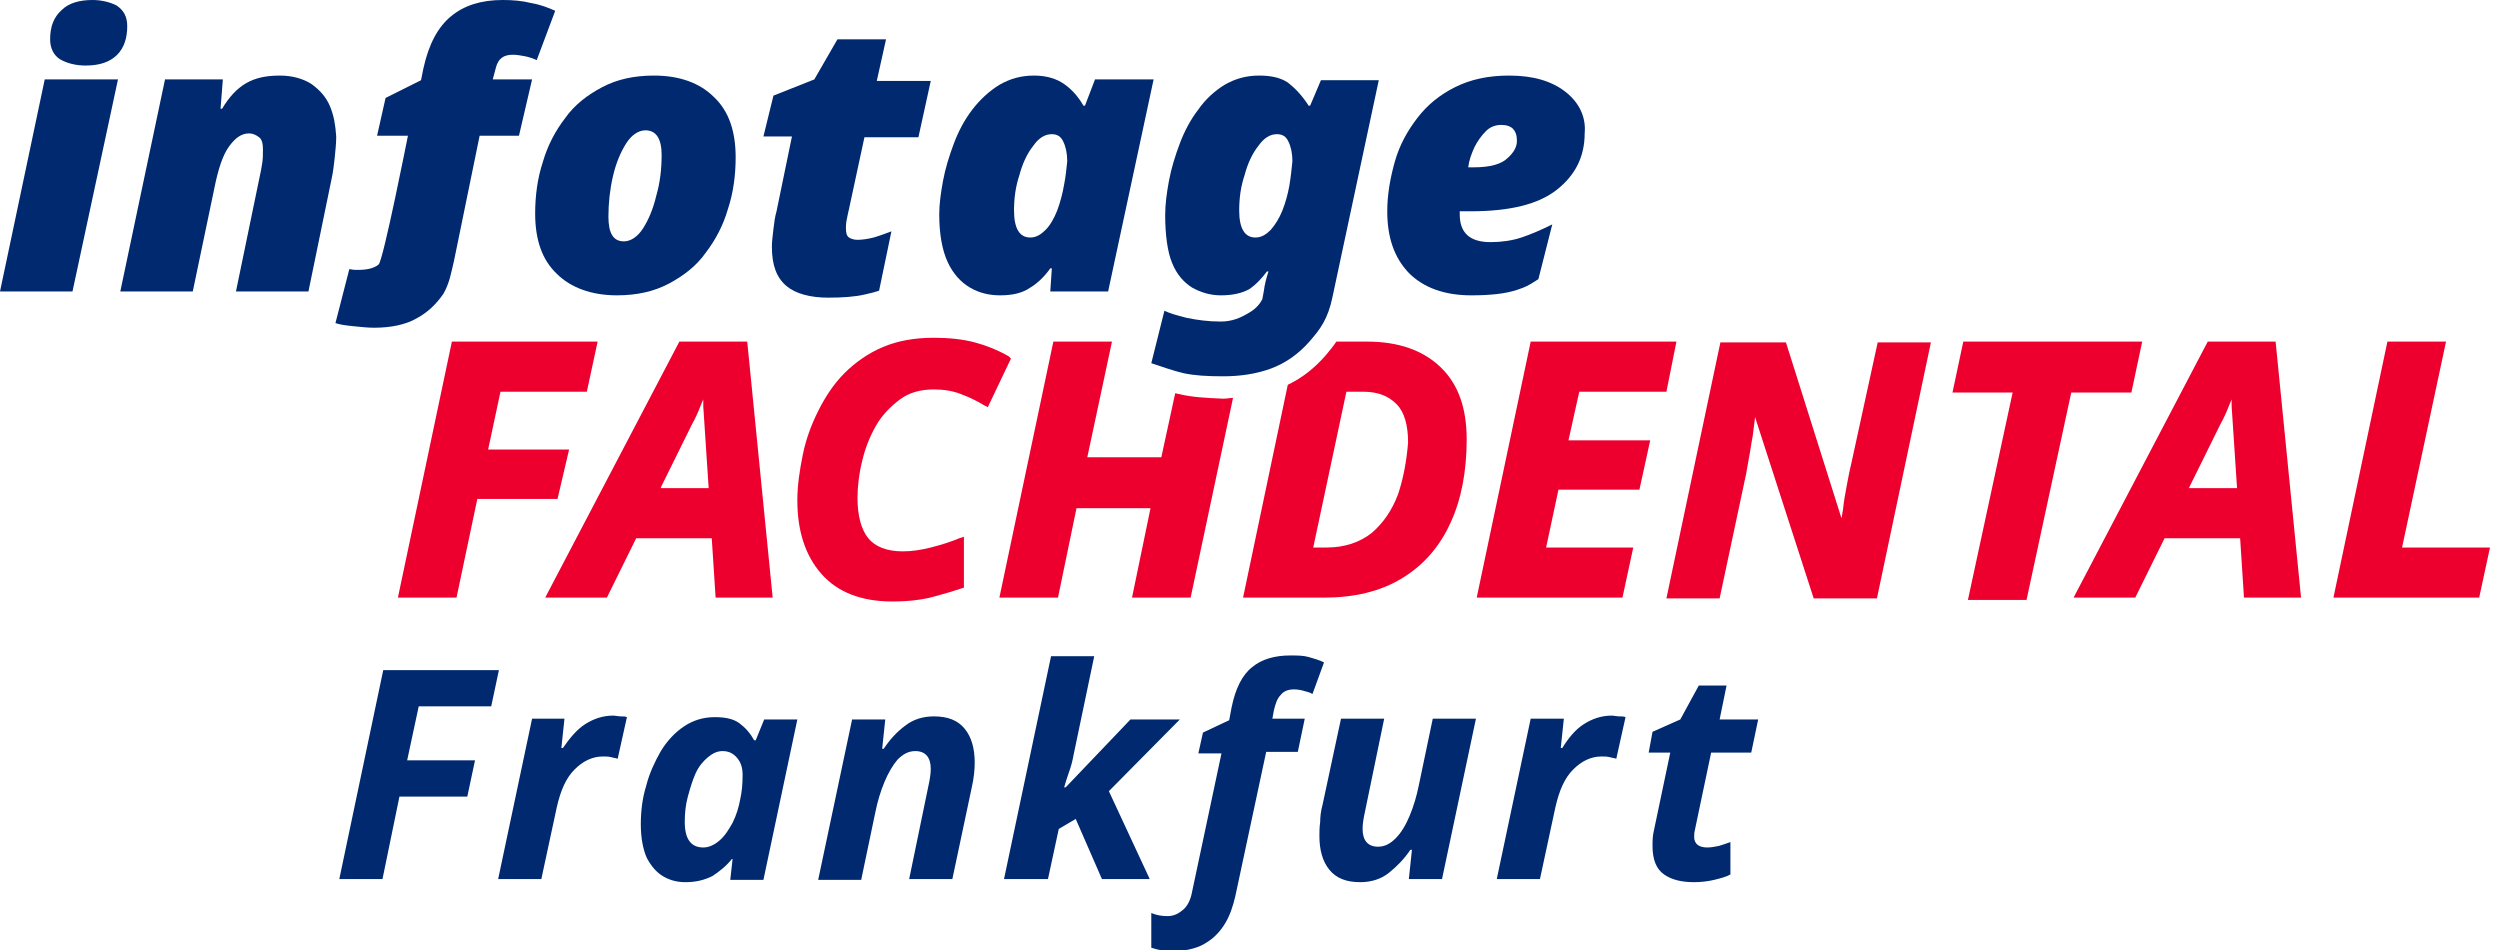 <?xml version="1.0" encoding="UTF-8"?>
<svg xmlns="http://www.w3.org/2000/svg" xmlns:xlink="http://www.w3.org/1999/xlink" version="1.1" id="Ebene_1" x="0px" y="0px" viewBox="0 0 324.2 123.2" style="enable-background:new 0 0 324.2 123.2;" xml:space="preserve">
<style type="text/css">
	.st0{fill:#ED002E;}
	.st1{fill:#002970;}
</style>
<g>
	<polygon class="st0" points="73.8,58.3 63.3,58.3 64.9,50.8 76.1,50.8 77.5,44.3 58.6,44.3 51.6,77.5 59.2,77.5 61.9,64.7    72.3,64.7  "></polygon>
	<g>
		<path class="st0" d="M85.7,63.2l4-8.1c0.5-0.9,0.9-1.8,1.2-2.6c0.1-0.2,0.2-0.5,0.3-0.7c0,0.3,0,0.6,0,0.9l0.7,10.6H85.7z     M88.1,44.3L70.7,77.5h8l3.8-7.7h9.8l0.5,7.7h7.4l-3.3-33.2H88.1z"></path>
		<path class="st0" d="M130.8,46.2c-1.4-0.8-2.9-1.4-4.4-1.8c-1.5-0.4-3.3-0.6-5.3-0.6c-2.5,0-4.7,0.4-6.6,1.2c-1.9,0.8-3.6,2-5,3.4    c-1.4,1.4-2.5,3.1-3.4,4.9c-0.9,1.8-1.6,3.7-2,5.7c-0.4,2-0.7,3.9-0.7,5.9c0,3.9,1,7.1,3.1,9.5c2.1,2.4,5.2,3.6,9.2,3.6    c2,0,3.8-0.2,5.3-0.6c1.5-0.4,2.8-0.8,3.7-1.1l0.3-0.1v-6.6l-0.6,0.2c-1.2,0.5-2.5,0.9-3.7,1.2c-1.2,0.3-2.4,0.5-3.6,0.5    c-2.1,0-3.6-0.6-4.5-1.7c-0.9-1.1-1.4-2.9-1.4-5.2c0-1.5,0.2-3.2,0.6-4.8c0.4-1.7,1-3.2,1.8-4.6c0.8-1.4,1.9-2.5,3.1-3.4    c1.2-0.9,2.7-1.3,4.4-1.3c1.3,0,2.5,0.2,3.5,0.6c1.1,0.4,2.1,0.9,3.1,1.5l0.4,0.2l3-6.3L130.8,46.2z"></path>
	</g>
	<polygon class="st0" points="204.8,50.8 216.1,50.8 217.4,44.3 198.5,44.3 191.5,77.5 210.4,77.5 211.8,71 200.5,71 202.1,63.5    212.6,63.5 214,57.1 203.4,57.1  "></polygon>
	<g>
		<path class="st0" d="M240.1,60c-0.2,0.8-0.4,1.8-0.6,2.9c-0.2,1.1-0.4,2.1-0.5,3.2c-0.1,0.4-0.1,0.8-0.2,1.1l-7.2-22.8h-8.5    l-7,33.2h6.9l3.3-15.5c0.2-0.8,0.3-1.7,0.5-2.7c0.2-1,0.3-1.9,0.5-2.9c0.1-0.9,0.2-1.7,0.3-2.4l7.6,23.5h8.2l7-33.2h-6.9L240.1,60    z"></path>
	</g>
	<polygon class="st0" points="277.8,44.3 254.6,44.3 253.2,50.9 261,50.9 255.2,77.8 262.8,77.8 268.6,50.9 276.4,50.9  "></polygon>
	<g>
		<path class="st0" d="M283.9,63.2l4-8.1c0.5-0.9,0.9-1.8,1.2-2.6c0.1-0.2,0.2-0.5,0.3-0.7c0,0.3,0,0.6,0,0.9l0.7,10.6H283.9z     M286.3,44.3l-17.4,33.2h8l3.8-7.7h9.8l0.5,7.7h7.4l-3.3-33.2H286.3z"></path>
	</g>
	<polygon class="st0" points="311.5,71 317.2,44.3 309.6,44.3 302.6,77.5 321.5,77.5 322.9,71  "></polygon>
	<g>
		<path class="st0" d="M152.9,51.1c-0.2,0-0.3-0.1-0.5-0.1l-1.8,8.3H141l3.2-15h-7.6l-7,33.2h7.6l2.4-11.6h9.6l-2.4,11.6h7.6    l5.5-25.9c-0.4,0-0.8,0.1-1.3,0.1C156.3,51.6,154.5,51.5,152.9,51.1"></path>
		<path class="st0" d="M181.3,64.1c-0.8,2.1-1.9,3.7-3.4,5c-1.5,1.2-3.5,1.9-5.8,1.9h-1.8l4.3-20.2h2.2c1.8,0,3.2,0.5,4.3,1.6    c1,1,1.5,2.7,1.5,5C182.4,59.8,182,62,181.3,64.1 M177.3,44.3h-4c-0.4,0.6-0.9,1.2-1.4,1.8c-1.4,1.6-3,2.9-4.9,3.8l-5.8,27.6h10.5    c3.9,0,7.3-0.8,10.1-2.5c2.8-1.7,4.9-4.1,6.3-7.2c1.4-3,2.1-6.7,2.1-10.8c0-4.1-1.1-7.2-3.4-9.4C184.5,45.4,181.3,44.3,177.3,44.3    "></path>
	</g>
	<polygon class="st1" points="5.8,10.3 0,37.8 9.4,37.8 15.3,10.3  "></polygon>
	<g>
		<path class="st1" d="M7.8,7.7c0.9,0.5,2,0.8,3.3,0.8c1.9,0,3.2-0.5,4.1-1.4c0.9-0.9,1.3-2.2,1.3-3.7c0-1.3-0.5-2.1-1.4-2.7    C14.3,0.3,13.2,0,12,0c-1.7,0-3.1,0.4-4,1.3C7,2.2,6.5,3.4,6.5,5.1C6.5,6.3,7,7.2,7.8,7.7"></path>
		<path class="st1" d="M42.8,13.8c-0.5-1.2-1.3-2.1-2.4-2.9c-1.1-0.7-2.5-1.1-4.1-1.1c-1.8,0-3.2,0.3-4.4,1    c-1.2,0.7-2.2,1.8-3.1,3.3h-0.2l0.3-3.8h-7.5l-5.8,27.5h9.4l2.8-13.4c0.5-2.5,1.1-4.3,1.9-5.4c0.8-1.1,1.6-1.7,2.6-1.7    c0.5,0,0.9,0.2,1.3,0.5c0.4,0.3,0.5,0.9,0.5,1.6c0,0.6,0,1.2-0.1,1.8c-0.1,0.6-0.2,1.2-0.3,1.6l-3.1,15h9.4L43,23.2    c0.2-0.9,0.3-1.8,0.4-2.7c0.1-1,0.2-1.9,0.2-2.8C43.5,16.2,43.3,15,42.8,13.8"></path>
		<path class="st1" d="M85.1,25.4c-0.4,1.7-1,3.1-1.7,4.2c-0.7,1.1-1.6,1.7-2.5,1.7c-1.4,0-2-1.1-2-3.2c0-1.8,0.2-3.6,0.6-5.3    c0.4-1.7,1-3.1,1.7-4.2c0.7-1.1,1.6-1.7,2.5-1.7c1.4,0,2.1,1.1,2.1,3.2C85.8,21.9,85.6,23.7,85.1,25.4 M84.8,9.8    c-2.6,0-4.8,0.5-6.7,1.5c-1.9,1-3.6,2.3-4.8,4c-1.3,1.7-2.3,3.6-2.9,5.7c-0.7,2.1-1,4.4-1,6.7c0,3.4,0.9,6,2.8,7.8    c1.8,1.8,4.5,2.8,7.8,2.8c2.6,0,4.8-0.5,6.7-1.5c1.9-1,3.6-2.3,4.8-4c1.3-1.7,2.3-3.6,2.9-5.7c0.7-2.1,1-4.4,1-6.7    c0-3.4-0.9-6-2.8-7.8C90.8,10.8,88.2,9.8,84.8,9.8"></path>
		<path class="st1" d="M114.9,5.1h-6.3l-3,5.2l-5.3,2.1L99,17.7h3.7l-2,9.7c-0.2,0.7-0.3,1.4-0.4,2.3c-0.1,0.9-0.2,1.6-0.2,2.3    c0,2.4,0.6,4,1.9,5.1c1.2,1,3.1,1.5,5.4,1.5c1.8,0,3.4-0.1,4.7-0.4c1.3-0.3,0.9-0.2,1.9-0.5l1.6-7.7c-0.8,0.3-1.6,0.6-2.3,0.8    c-0.8,0.2-1.5,0.3-2.1,0.3c-0.4,0-0.8-0.1-1.1-0.3c-0.3-0.2-0.4-0.6-0.4-1.2c0-0.3,0-0.6,0.1-1.1c0.1-0.5,0.2-1,0.3-1.4l2-9.3h7    l1.6-7.3h-7L114.9,5.1z"></path>
		<path class="st1" d="M138,23.9c-0.2,1.2-0.5,2.3-0.9,3.4c-0.4,1-0.9,1.9-1.5,2.5s-1.2,1-2,1c-1.4,0-2.1-1.2-2.1-3.5    c0-1.6,0.2-3.1,0.7-4.6c0.4-1.5,1-2.8,1.8-3.8c0.7-1,1.5-1.5,2.4-1.5c0.7,0,1.2,0.3,1.5,1c0.3,0.6,0.5,1.5,0.5,2.5    C138.3,21.9,138.2,22.9,138,23.9 M142,10.3l-1.3,3.4h-0.2c-0.7-1.2-1.5-2.1-2.5-2.8c-1-0.7-2.3-1.1-3.9-1.1    c-1.7,0-3.1,0.4-4.5,1.2c-1.3,0.8-2.5,1.9-3.5,3.2c-1,1.3-1.8,2.8-2.4,4.4c-0.6,1.6-1.1,3.2-1.4,4.8c-0.3,1.6-0.5,3.1-0.5,4.4    c0,2.6,0.4,4.7,1.1,6.2c0.7,1.5,1.7,2.6,2.9,3.3c1.2,0.7,2.5,1,3.9,1c1.6,0,2.9-0.3,3.9-1c1-0.6,1.9-1.5,2.6-2.5h0.2l-0.2,3h7.5    l5.9-27.5C149.6,10.3,142,10.3,142,10.3z"></path>
		<path class="st1" d="M195.5,20.5c-0.8,0.8-2.3,1.2-4.4,1.2h-0.7c0.1-0.9,0.4-1.7,0.8-2.6c0.4-0.8,0.9-1.5,1.5-2.1    c0.6-0.6,1.3-0.8,2-0.8c0.7,0,1.2,0.2,1.5,0.5c0.3,0.3,0.5,0.8,0.5,1.3C196.8,18.9,196.4,19.7,195.5,20.5 M203,11.9    c-1.8-1.4-4.2-2.1-7.3-2.1c-2.7,0-5,0.5-7,1.5c-2,1-3.6,2.3-4.9,4c-1.3,1.7-2.3,3.5-2.9,5.6c-0.6,2.1-1,4.3-1,6.5    c0,3.4,0.9,6,2.8,8c1.9,1.9,4.6,2.9,8.1,2.9c2.4,0,4.4-0.2,5.9-0.7c1.2-0.4,1.4-0.5,2.8-1.4l1.8-7.1c-1.4,0.7-2.8,1.3-4,1.7    c-1.2,0.4-2.6,0.6-4,0.6c-2.7,0-4-1.2-4-3.6v-0.4h1.4c5.1,0,8.8-0.9,11.2-2.8c2.4-1.9,3.6-4.3,3.6-7.3    C205.7,15.2,204.8,13.3,203,11.9"></path>
		<path class="st1" d="M64.3,8.8c0.3-1.2,1-1.7,2.2-1.7c0.5,0,1.1,0.1,1.6,0.2c0.5,0.1,1.1,0.3,1.5,0.5L72,1.4    c-0.9-0.4-1.9-0.8-3.1-1C67.7,0.1,66.5,0,65.2,0c-2.8,0-5,0.7-6.7,2.1c-1.7,1.4-2.9,3.6-3.6,6.8l-0.3,1.5L50,12.7l-1.1,4.9h4    c0,0-3.2,16.2-3.8,16.7c-0.6,0.5-1.5,0.7-2.7,0.7c-0.4,0-0.6,0-1.1-0.1l-1.8,7c0.6,0.2,1.3,0.3,2.3,0.4c1,0.1,1.9,0.2,2.7,0.2    c2.2,0,4.1-0.4,5.5-1.2c1.5-0.8,2.6-1.9,3.5-3.2c0.8-1.4,1-2.7,1.4-4.4l3.3-16.1h5.1l1.7-7.3h-5.1L64.3,8.8z"></path>
		<path class="st1" d="M167.2,24.1c-0.2,1.1-0.5,2.2-0.9,3.2c-0.4,1-0.9,1.8-1.5,2.5c-0.6,0.6-1.2,1-2,1c-1.4,0-2.1-1.2-2.1-3.5    c0-1.6,0.2-3.1,0.7-4.6c0.4-1.5,1-2.8,1.8-3.8c0.7-1,1.5-1.5,2.4-1.5c0.7,0,1.2,0.3,1.5,1c0.3,0.6,0.5,1.5,0.5,2.5    C167.5,21.9,167.4,22.9,167.2,24.1 M169.9,13.7h-0.2c-0.9-1.4-1.8-2.3-2.7-3c-0.9-0.6-2.1-0.9-3.7-0.9c-1.7,0-3.1,0.4-4.5,1.2    c-1.3,0.8-2.5,1.9-3.4,3.2c-1,1.3-1.8,2.8-2.4,4.4c-0.6,1.6-1.1,3.2-1.4,4.8c-0.3,1.6-0.5,3.1-0.5,4.5c0,2.5,0.3,4.8,0.9,6.2    c0.6,1.5,1.5,2.5,2.6,3.2c1.1,0.6,2.3,1,3.7,1c1.6,0,2.8-0.3,3.7-0.8c0.9-0.6,1.7-1.5,2.3-2.3h0.2c-0.3,0.9-0.5,1.7-0.6,2.5    l-0.2,1.1c-0.2,0.4-0.7,1.2-1.8,1.8c-1,0.6-2.1,1.1-3.6,1.1c-1.6,0-3.1-0.2-4.5-0.5c-1.5-0.4-1.9-0.5-2.8-0.9l-1.7,6.8    c1.2,0.4,2.9,1,4.2,1.3c1.4,0.3,3,0.4,5.1,0.4c2.2,0,4.3-0.3,6.2-1c1.9-0.7,3.6-1.9,5-3.5c1.4-1.6,2.4-2.9,3-5.8l6-28.1h-7.5    L169.9,13.7z"></path>
		<path class="st1" d="M222.3,114.1c0.8-0.2,1.6-0.4,2.1-0.7v-4.2c-0.6,0.2-1.1,0.4-1.5,0.5c-0.5,0.1-1,0.2-1.5,0.2    c-0.5,0-0.9-0.1-1.2-0.3c-0.3-0.2-0.5-0.6-0.5-1c0-0.3,0-0.6,0.1-1l2.1-10h5.2l0.9-4.3H223l0.9-4.4h-3.6l-2.4,4.4l-3.6,1.6    l-0.5,2.7h2.8l-2.1,10c-0.2,0.8-0.2,1.5-0.2,2.1c0,1.8,0.5,3,1.5,3.7c1,0.7,2.3,1,3.9,1C220.5,114.4,221.5,114.3,222.3,114.1     M199.7,114l2-9.3c0.5-2.2,1.2-3.8,2.3-4.9c1.1-1.1,2.3-1.7,3.7-1.7c0.4,0,0.7,0,1.1,0.1c0.3,0.1,0.6,0.1,0.8,0.2l1.2-5.4    c-0.2-0.1-0.5-0.1-0.8-0.1c-0.3,0-0.7-0.1-1-0.1c-1.3,0-2.5,0.4-3.6,1.1c-1.1,0.7-2,1.8-2.8,3.1h-0.2l0.4-3.8h-4.3l-4.4,20.8    H199.7z M180.1,113.2c1-0.8,2-1.8,2.8-3h0.2l-0.4,3.8h4.3l4.4-20.8h-5.6l-1.8,8.6c-0.3,1.5-0.7,2.8-1.2,4    c-0.5,1.2-1.1,2.2-1.8,2.9c-0.7,0.7-1.4,1.1-2.3,1.1c-1.3,0-2-0.8-2-2.3c0-0.6,0.1-1.3,0.3-2.2l2.5-12.1h-5.6l-2.4,11.2    c-0.2,0.7-0.3,1.5-0.3,2.2c-0.1,0.7-0.1,1.3-0.1,1.8c0,1.8,0.4,3.3,1.3,4.4c0.9,1.1,2.2,1.6,4,1.6    C177.8,114.4,179.1,114,180.1,113.2 M156.5,122.2c1-0.6,1.8-1.5,2.4-2.5c0.6-1,1-2.2,1.3-3.5l4-18.7h4.1l0.9-4.3H165l0.2-1.1    c0.2-0.8,0.4-1.5,0.9-2c0.4-0.5,1-0.7,1.7-0.7c0.5,0,1,0.1,1.3,0.2c0.4,0.1,0.8,0.2,1.1,0.4l1.5-4.1c-0.6-0.3-1.3-0.5-2-0.7    c-0.7-0.2-1.5-0.2-2.4-0.2c-2,0-3.7,0.5-4.9,1.5c-1.3,1-2.2,2.8-2.7,5.3l-0.3,1.6l-3.4,1.6l-0.6,2.7h3l-3.8,17.9    c-0.2,1.1-0.6,1.9-1.2,2.4c-0.6,0.5-1.2,0.8-2,0.8c-0.7,0-1.4-0.1-2.1-0.4v4.5c0.9,0.3,1.9,0.5,3.2,0.5    C154.2,123.2,155.5,122.9,156.5,122.2 M135.9,114l1.4-6.5l2.2-1.3l3.4,7.8h6.2l-5.3-11.4l9.2-9.3h-6.4l-8.4,8.8h-0.2    c0.1-0.4,0.3-1,0.6-1.9c0.3-0.8,0.5-1.6,0.6-2.2l2.7-12.9h-5.6l-6.1,28.9H135.9z M111.7,114l1.8-8.6c0.3-1.5,0.7-2.8,1.2-4    c0.5-1.2,1.1-2.2,1.7-2.9c0.7-0.7,1.4-1.1,2.3-1.1c1.3,0,2,0.8,2,2.3c0,0.6-0.1,1.3-0.3,2.2l-2.5,12.1h5.6l2.5-11.8    c0.3-1.3,0.4-2.4,0.4-3.3c0-1.8-0.4-3.3-1.3-4.4c-0.9-1.1-2.2-1.6-4-1.6c-1.4,0-2.7,0.4-3.7,1.2c-1.1,0.8-2,1.8-2.8,3h-0.2    l0.4-3.8h-4.3l-4.4,20.8H111.7z M88.8,106.6c0-1.1,0.1-2.2,0.4-3.3c0.3-1.1,0.6-2.1,1-3c0.4-0.9,1-1.6,1.6-2.1    c0.6-0.5,1.2-0.8,1.9-0.8c0.8,0,1.4,0.3,1.9,0.9c0.5,0.6,0.7,1.3,0.7,2.2c0,1.2-0.1,2.2-0.3,3.1c-0.2,1.1-0.5,2.1-1,3.1    c-0.5,0.9-1,1.7-1.7,2.3c-0.7,0.6-1.4,0.9-2.1,0.9C89.6,109.9,88.8,108.8,88.8,106.6 M92.4,113.6c0.9-0.6,1.8-1.3,2.5-2.2H95    l-0.3,2.7H99l4.4-20.8h-4.3L98,96h-0.2c-0.5-0.9-1.1-1.6-1.9-2.2c-0.8-0.6-1.9-0.8-3.2-0.8c-1.5,0-2.8,0.4-4,1.2    c-1.2,0.8-2.2,1.9-3,3.2c-0.8,1.4-1.5,2.9-1.9,4.5c-0.5,1.6-0.7,3.3-0.7,5c0,1.8,0.3,3.3,0.8,4.4c0.6,1.1,1.3,1.9,2.2,2.4    c0.9,0.5,1.8,0.7,2.8,0.7C90.3,114.4,91.4,114.1,92.4,113.6 M70.2,114l2-9.3c0.5-2.2,1.2-3.8,2.3-4.9c1.1-1.1,2.3-1.7,3.7-1.7    c0.4,0,0.7,0,1.1,0.1c0.3,0.1,0.6,0.1,0.8,0.2l1.2-5.4c-0.2-0.1-0.5-0.1-0.8-0.1c-0.3,0-0.7-0.1-1-0.1c-1.3,0-2.5,0.4-3.6,1.1    c-1.1,0.7-2,1.8-2.9,3.1h-0.2l0.4-3.8H69L64.6,114H70.2z M49.6,114l2.2-10.7h8.8l1-4.7h-8.8l1.5-7h9.4l1-4.7H49.7L44,114H49.6z"></path>
	</g>
</g>
</svg>
